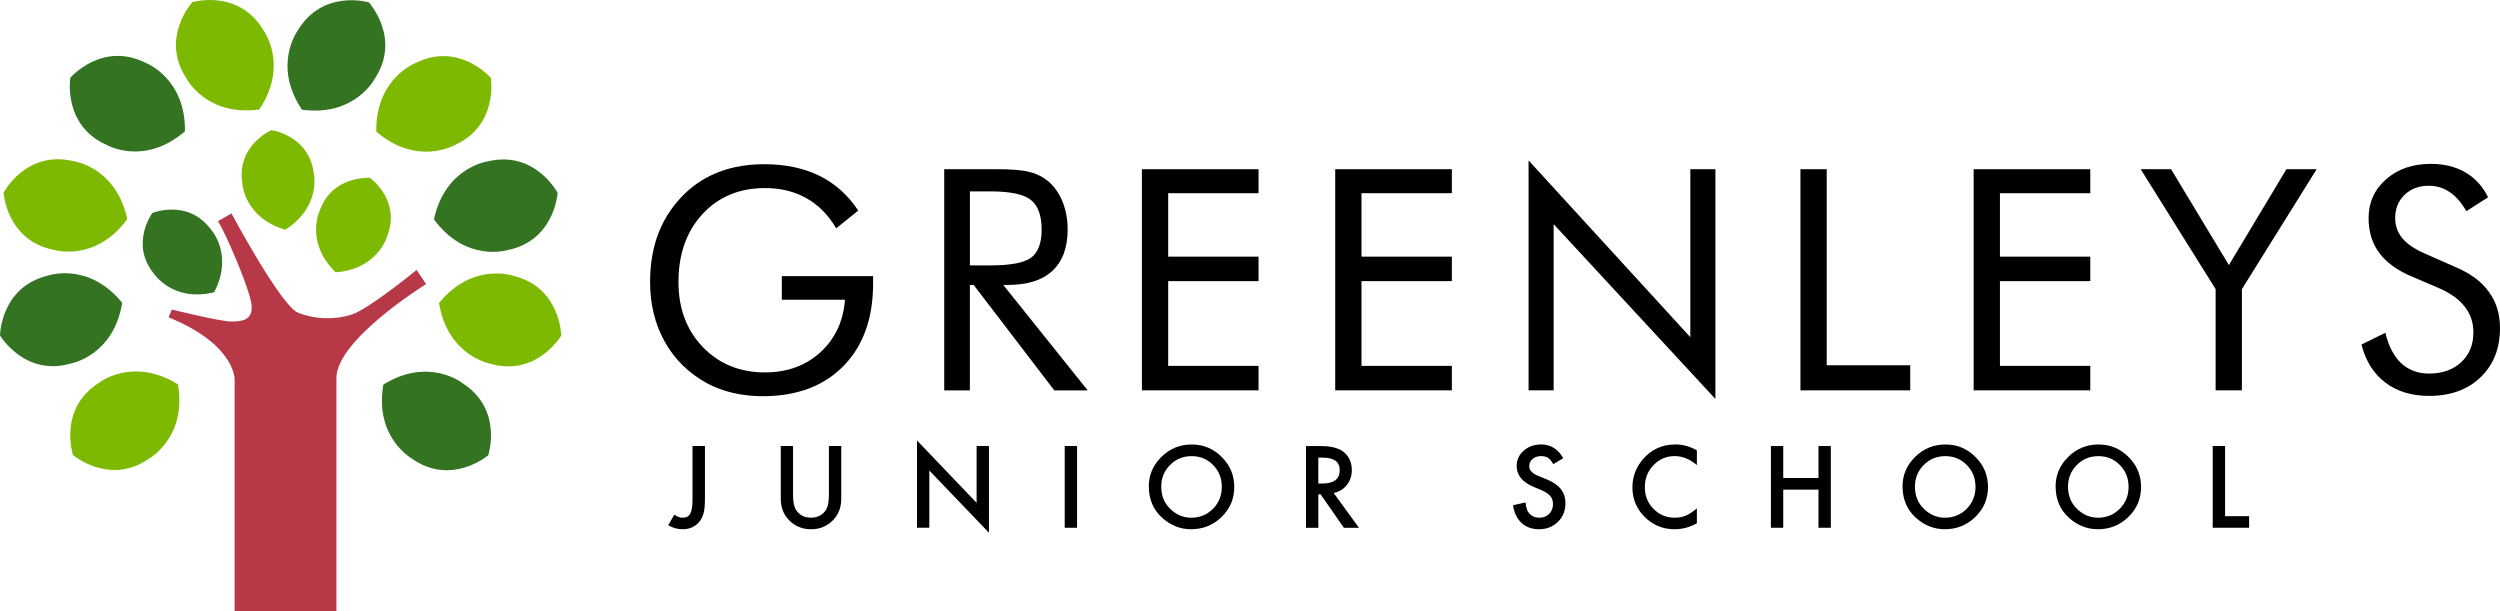 <svg xmlns="http://www.w3.org/2000/svg" id="uuid-bd97d8cd-840f-4a3f-9b93-af385d56a276" viewBox="0 0 622.07 152.1"><path d="M194.55,68.71h22.7v1.84c0,8.67-2.46,15.51-7.37,20.52-4.91,5.01-11.62,7.52-20.11,7.52-2.58,0-5.05-.28-7.41-.83-2.33-.55-4.49-1.35-6.47-2.41-4.51-2.48-7.99-5.9-10.45-10.26-2.46-4.39-3.68-9.36-3.68-14.92,0-4.59.73-8.72,2.18-12.4,1.48-3.71,3.7-6.97,6.65-9.77,2.48-2.36,5.36-4.13,8.65-5.34,3.28-1.2,6.92-1.8,10.9-1.8,5.29,0,9.87.97,13.76,2.89,3.88,1.91,7.1,4.79,9.66,8.65l-5.49,4.4c-1.98-3.33-4.45-5.83-7.41-7.48-2.96-1.68-6.39-2.52-10.3-2.52-6.39,0-11.58,2.16-15.56,6.47-3.98,4.31-5.98,9.95-5.98,16.92,0,6.57,2.02,11.95,6.05,16.16,4.06,4.21,9.22,6.32,15.49,6.32,5.51,0,10.1-1.67,13.76-5,3.68-3.36,5.73-7.72,6.13-13.08h-15.71v-5.86h0Z" stroke-width="0"></path><path d="M234.95,97.13v-55.03h12.93c3.68,0,6.38.21,8.08.64,1.73.4,3.24,1.1,4.55,2.11,1.63,1.28,2.89,3,3.8,5.15.9,2.13,1.35,4.5,1.35,7.1,0,4.51-1.27,7.94-3.8,10.3-2.51,2.33-6.19,3.5-11.05,3.5h-1.17l21.01,26.24h-8.31l-20.07-26.24h-.94v26.24h-6.39ZM241.34,47.62v18.42h5c5.11,0,8.53-.65,10.26-1.95,1.73-1.33,2.59-3.63,2.59-6.92,0-3.53-.89-6-2.67-7.41-1.78-1.43-5.18-2.14-10.19-2.14h-5Z" fill-rule="evenodd" stroke-width="0"></path><polygon points="284.14 97.13 284.14 42.1 313.16 42.1 313.16 48.07 290.68 48.07 290.68 63.86 313.16 63.86 313.16 69.95 290.68 69.95 290.68 91.04 313.16 91.04 313.16 97.13 284.14 97.13 284.14 97.13" stroke-width="0"></polygon><polygon points="332.24 97.13 332.24 42.1 361.26 42.1 361.26 48.07 338.78 48.07 338.78 63.86 361.26 63.86 361.26 69.95 338.78 69.95 338.78 91.04 361.26 91.04 361.26 97.13 332.24 97.13 332.24 97.13" stroke-width="0"></polygon><polygon points="380.35 97.13 380.35 39.92 420.6 83.9 420.6 42.1 426.84 42.1 426.84 99.27 386.59 55.78 386.59 97.13 380.35 97.13 380.35 97.13" stroke-width="0"></polygon><polygon points="448 97.13 448 42.1 454.54 42.1 454.54 90.89 475.32 90.89 475.32 97.13 448 97.13 448 97.13" stroke-width="0"></polygon><polygon points="491.1 97.13 491.1 42.1 520.12 42.1 520.12 48.07 497.64 48.07 497.64 63.86 520.12 63.86 520.12 69.95 497.64 69.95 497.64 91.04 520.12 91.04 520.12 97.13 491.1 97.13 491.1 97.13" stroke-width="0"></polygon><polygon points="551.31 97.13 551.31 71.94 532.66 42.1 540.22 42.1 554.61 65.96 568.93 42.1 576.45 42.1 557.85 71.94 557.85 97.13 551.31 97.13 551.31 97.13" stroke-width="0"></polygon><path d="M611.25,66.57c3.58,1.53,6.28,3.56,8.08,6.09,1.83,2.53,2.74,5.53,2.74,8.98,0,5.06-1.62,9.15-4.85,12.25-3.21,3.08-7.47,4.62-12.78,4.62-4.34,0-7.97-1.1-10.9-3.31-2.93-2.23-4.91-5.39-5.94-9.47l5.94-2.93c.8,3.33,2.12,5.86,3.95,7.59,1.85,1.7,4.17,2.56,6.95,2.56,3.28,0,5.94-.94,7.97-2.82,2.03-1.9,3.04-4.37,3.04-7.41,0-2.46-.71-4.58-2.14-6.39-1.4-1.83-3.53-3.37-6.39-4.62l-6.69-2.86c-3.66-1.53-6.39-3.49-8.19-5.9-1.78-2.41-2.67-5.29-2.67-8.65,0-3.91,1.45-7.14,4.36-9.7,2.91-2.56,6.61-3.83,11.13-3.83,3.31,0,6.16.7,8.57,2.11,2.43,1.4,4.32,3.47,5.68,6.2l-5.41,3.46c-1.23-2.13-2.61-3.71-4.14-4.74-1.53-1.05-3.26-1.58-5.19-1.58-2.46,0-4.47.75-6.05,2.26-1.55,1.5-2.33,3.42-2.33,5.75,0,1.95.6,3.65,1.8,5.07,1.2,1.43,3.07,2.69,5.6,3.8l7.86,3.46h0Z" stroke-width="0"></path><path d="M175.41,110.98v13.16c0,1.57-.11,2.74-.33,3.52-.22.88-.59,1.62-1.12,2.23-1.03,1.2-2.39,1.8-4.08,1.8-1.28,0-2.48-.33-3.6-1l1.5-2.62c.75.5,1.44.75,2.09.75.91,0,1.55-.35,1.9-1.04.37-.69.55-1.91.55-3.64v-13.16h3.08Z" stroke-width="0"></path><path d="M197.33,110.98v12.25c0,1.75.29,3.03.86,3.83.85,1.17,2.05,1.75,3.6,1.75s2.76-.58,3.61-1.75c.57-.78.86-2.06.86-3.83v-12.25h3.07v13.1c0,2.14-.67,3.91-2,5.3-1.5,1.55-3.35,2.32-5.53,2.32-2.19,0-4.03-.77-5.52-2.32-1.34-1.39-2-3.15-2-5.3v-13.1h3.07Z" stroke-width="0"></path><polygon points="228.17 131.32 228.17 109.6 243.01 125.12 243.01 110.98 246.08 110.98 246.08 132.56 231.24 117.08 231.24 131.32 228.17 131.32 228.17 131.32" stroke-width="0"></polygon><polygon points="268 110.98 268 131.32 264.93 131.32 264.93 110.98 268 110.98 268 110.98" stroke-width="0"></polygon><path d="M285.85,121.06c0-2.86,1.05-5.32,3.15-7.38,2.09-2.06,4.6-3.08,7.54-3.08s5.38,1.04,7.46,3.11c2.08,2.07,3.12,4.56,3.12,7.47s-1.05,5.41-3.14,7.44c-2.1,2.05-4.63,3.07-7.6,3.07-2.63,0-4.98-.91-7.07-2.73-2.3-2.01-3.45-4.65-3.45-7.9h0ZM288.95,121.1c0,2.25.76,4.1,2.27,5.55,1.5,1.45,3.24,2.17,5.2,2.17,2.13,0,3.93-.74,5.4-2.21,1.47-1.49,2.2-3.31,2.2-5.45,0-2.17-.72-3.99-2.17-5.45-1.44-1.48-3.22-2.21-5.35-2.21s-3.9.74-5.36,2.21c-1.46,1.46-2.19,3.26-2.19,5.4h0Z" fill-rule="evenodd" stroke-width="0"></path><path d="M331.85,122.66l6.3,8.67h-3.75l-5.81-8.33h-.55v8.33h-3.07v-20.34h3.6c2.69,0,4.63.51,5.82,1.52,1.32,1.12,1.98,2.61,1.98,4.45,0,1.44-.41,2.68-1.24,3.72-.83,1.04-1.91,1.7-3.27,1.99h0ZM328.03,120.32h.97c2.91,0,4.36-1.11,4.36-3.33,0-2.08-1.41-3.12-4.24-3.12h-1.09v6.46h0Z" fill-rule="evenodd" stroke-width="0"></path><path d="M388.99,114.01l-2.49,1.48c-.47-.81-.91-1.33-1.33-1.58-.44-.28-1.01-.42-1.7-.42-.85,0-1.56.24-2.12.72-.56.47-.84,1.07-.84,1.79,0,.99.74,1.79,2.21,2.4l2.03.83c1.65.67,2.86,1.48,3.62,2.45.76.96,1.15,2.13,1.15,3.53,0,1.87-.62,3.42-1.87,4.64-1.26,1.23-2.82,1.84-4.68,1.84-1.77,0-3.22-.52-4.37-1.57-1.13-1.04-1.84-2.52-2.12-4.41l3.11-.69c.14,1.19.39,2.02.74,2.48.63.88,1.55,1.32,2.77,1.32.96,0,1.75-.32,2.38-.96.63-.64.95-1.45.95-2.44,0-.4-.06-.76-.17-1.08-.11-.33-.28-.64-.51-.91-.23-.28-.53-.54-.9-.78-.37-.25-.81-.48-1.32-.7l-1.96-.82c-2.78-1.18-4.18-2.9-4.18-5.16,0-1.53.58-2.81,1.75-3.83,1.17-1.04,2.62-1.55,4.36-1.55,2.35,0,4.18,1.14,5.49,3.43h0Z" stroke-width="0"></path><path d="M422.23,112.08v3.64c-1.77-1.48-3.61-2.23-5.51-2.23-2.09,0-3.85.75-5.28,2.25-1.44,1.49-2.16,3.32-2.16,5.48s.72,3.93,2.16,5.4c1.44,1.47,3.21,2.2,5.3,2.2,1.08,0,2-.18,2.75-.53.42-.18.86-.41,1.3-.71.46-.3.93-.66,1.44-1.08v3.7c-1.76.99-3.6,1.49-5.53,1.49-2.91,0-5.39-1.01-7.44-3.04-2.05-2.05-3.07-4.51-3.07-7.4,0-2.59.86-4.9,2.57-6.93,2.11-2.49,4.83-3.73,8.18-3.73,1.83,0,3.59.5,5.3,1.49h0Z" stroke-width="0"></path><polygon points="443.72 118.94 452.49 118.94 452.49 110.98 455.56 110.98 455.56 131.32 452.49 131.32 452.49 121.83 443.72 121.83 443.72 131.32 440.65 131.32 440.65 110.98 443.72 110.98 443.72 118.94 443.72 118.94" stroke-width="0"></polygon><path d="M473.4,121.06c0-2.86,1.05-5.32,3.15-7.38,2.09-2.06,4.6-3.08,7.54-3.08s5.38,1.04,7.46,3.11c2.08,2.07,3.12,4.56,3.12,7.47s-1.05,5.41-3.14,7.44c-2.1,2.05-4.63,3.07-7.6,3.07-2.63,0-4.98-.91-7.07-2.73-2.3-2.01-3.45-4.65-3.45-7.9h0ZM476.49,121.1c0,2.25.76,4.1,2.27,5.55,1.5,1.45,3.24,2.17,5.2,2.17,2.13,0,3.93-.74,5.4-2.21,1.47-1.49,2.2-3.31,2.2-5.45,0-2.17-.72-3.99-2.17-5.45-1.44-1.48-3.22-2.21-5.35-2.21s-3.9.74-5.36,2.21c-1.46,1.46-2.19,3.26-2.19,5.4h0Z" fill-rule="evenodd" stroke-width="0"></path><path d="M511.49,121.06c0-2.86,1.05-5.32,3.15-7.38,2.09-2.06,4.6-3.08,7.54-3.08s5.38,1.04,7.46,3.11c2.08,2.07,3.12,4.56,3.12,7.47s-1.05,5.41-3.14,7.44c-2.1,2.05-4.63,3.07-7.6,3.07-2.63,0-4.98-.91-7.07-2.73-2.3-2.01-3.45-4.65-3.45-7.9h0ZM514.58,121.1c0,2.25.76,4.1,2.27,5.55,1.5,1.45,3.24,2.17,5.2,2.17,2.13,0,3.93-.74,5.4-2.21,1.47-1.49,2.2-3.31,2.2-5.45,0-2.17-.72-3.99-2.17-5.45-1.44-1.48-3.22-2.21-5.35-2.21s-3.9.74-5.36,2.21c-1.46,1.46-2.19,3.26-2.19,5.4h0Z" fill-rule="evenodd" stroke-width="0"></path><polygon points="553.66 110.98 553.66 128.44 559.64 128.44 559.64 131.32 550.59 131.32 550.59 110.98 553.66 110.98 553.66 110.98" stroke-width="0"></polygon><path d="M75.13,27.29c-7.41-11.08-1.05-19.67-1.05-19.67,6.17-10.42,17.7-7.04,17.7-7.04,0,0,8.13,8.9,1.47,19.01,0,0-4.92,9.5-18.12,7.7h0Z" fill="#337321" stroke-width="0"></path><path d="M93.63,32.73c-.18-13.33,9.83-17.07,9.83-17.07,10.85-5.38,18.68,3.74,18.68,3.74,0,0,1.97,11.89-9.12,16.75,0,0-9.3,5.29-19.39-3.42h0Z" fill="#7db900" stroke-width="0"></path><path d="M107.98,54.57c2.82-13.02,13.42-14.42,13.42-14.42,11.78-2.8,17.36,7.85,17.36,7.85,0,0-.76,12.03-12.66,14.27,0,0-10.25,3.06-18.12-7.69h0Z" fill="#337321" stroke-width="0"></path><path d="M109.24,75.4c8.43-10.32,18.51-6.76,18.51-6.76,11.77,2.85,11.9,14.87,11.9,14.87,0,0-6.14,10.38-17.75,6.96,0,0-10.52-1.93-12.66-15.08h0Z" fill="#7db900" stroke-width="0"></path><path d="M95.38,95.7c11.33-7.02,19.7-.36,19.7-.36,10.2,6.53,6.41,17.94,6.41,17.94,0,0-9.18,7.82-19.05.8,0,0-9.32-5.25-7.06-18.38h0Z" fill="#337321" stroke-width="0"></path><path d="M64.52,27.23c7.41-11.08,1.05-19.67,1.05-19.67C59.4-2.86,47.87.53,47.87.53c0,0-8.13,8.9-1.47,19.01,0,0,4.92,9.5,18.12,7.7h0Z" fill="#7db900" stroke-width="0"></path><path d="M46.02,32.68c.18-13.33-9.84-17.07-9.84-17.07-10.85-5.38-18.68,3.74-18.68,3.74,0,0-1.97,11.9,9.12,16.75,0,0,9.3,5.29,19.39-3.42h0Z" fill="#337321" stroke-width="0"></path><path d="M31.67,54.51c-2.82-13.02-13.42-14.42-13.42-14.42C6.47,37.29.89,47.94.89,47.94c0,0,.76,12.03,12.66,14.27,0,0,10.25,3.06,18.12-7.69h0Z" fill="#7db900" stroke-width="0"></path><path d="M30.41,75.34c-8.43-10.32-18.51-6.76-18.51-6.76C.13,71.44,0,83.46,0,83.46c0,0,6.14,10.38,17.75,6.96,0,0,10.52-1.93,12.66-15.08h0Z" fill="#337321" stroke-width="0"></path><path d="M44.28,95.64c-11.33-7.02-19.7-.36-19.7-.36-10.2,6.53-6.41,17.94-6.41,17.94,0,0,9.18,7.82,19.05.8,0,0,9.32-5.25,7.06-18.38h0Z" fill="#7db900" stroke-width="0"></path><path d="M53.28,72.72c4.93-9.37-.8-15.63-.8-15.63-5.74-7.72-14.57-4.09-14.57-4.09,0,0-5.68,7.71.42,15.14,0,0,4.67,7.1,14.96,4.58h0Z" fill="#337321" stroke-width="0"></path><path d="M70.97,57.16c8.96-5.65,7.12-13.94,7.12-13.94-1.11-9.56-10.57-10.83-10.57-10.83,0,0-8.78,3.83-7.21,13.32,0,0,.5,8.48,10.66,11.44h0Z" fill="#7db900" stroke-width="0"></path><path d="M83.51,67.76c10.56-.78,12.83-8.97,12.83-8.97,3.51-8.96-4.25-14.52-4.25-14.52,0,0-9.55-.74-12.62,8.38,0,0-3.54,7.72,4.05,15.11h0Z" fill="#7db900" stroke-width="0"></path><path d="M42.73,77.01s12.1,3,14.85,3,5.9-.37,4.85-5.11c-1.05-4.74-6.33-16.94-8.17-19.83l.17-.13,3.16-1.84s12.32,23,16.53,24.69c4.21,1.69,8.95,1.84,13.27.53,4.32-1.32,16.27-11.16,16.27-11.16l2.37,3.53s-22.32,13.79-22.32,23.38v58.03h-25.33v-57.76s.11-8.68-16.42-15.37l.79-1.95h0Z" fill="#b73847" stroke-width="0"></path></svg>